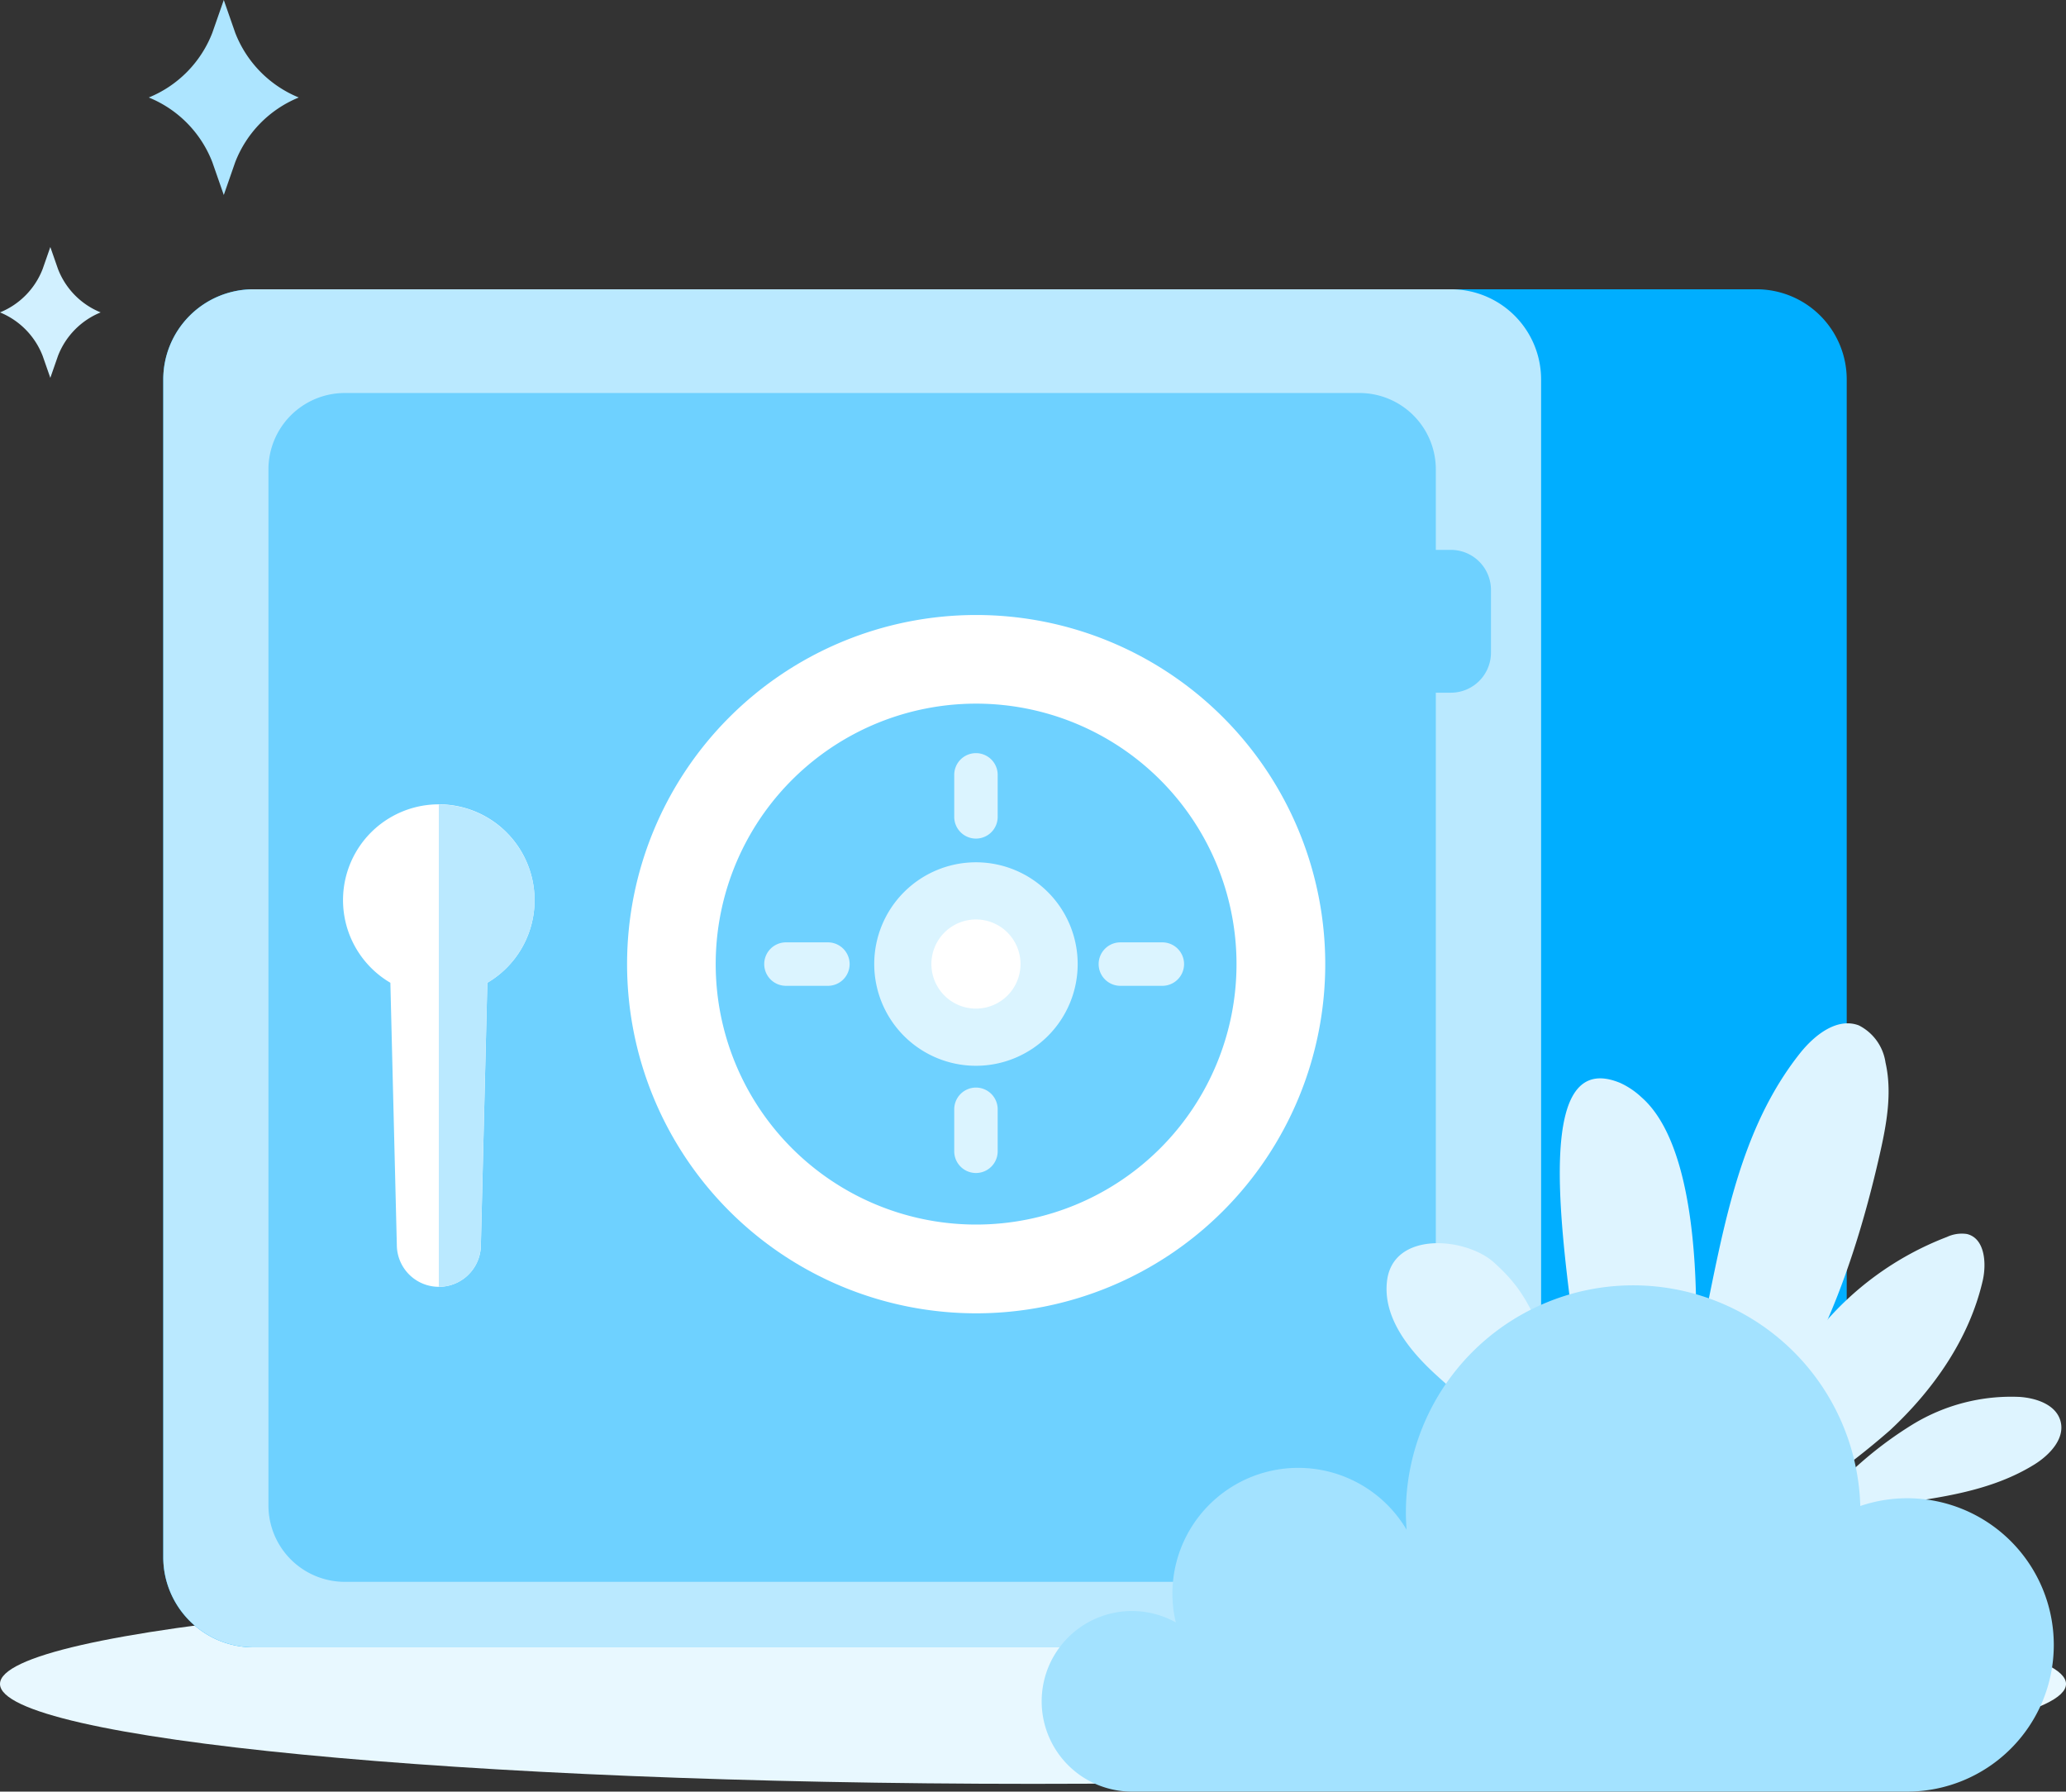 <svg xmlns="http://www.w3.org/2000/svg" width="191.998" height="166.464" viewBox="0 0 191.998 166.464"><rect x="0" y="0" width="191.998" height="166.464" fill="#333333" stroke="none"/><defs><style>.a{fill:#e8f8ff;}.b{fill:#00aeff;}.c{fill:#bae9ff;}.d{fill:#6ed1ff;}.e{fill:#fff;}.f{fill:#dbf4ff;}.g{fill:#def4ff;}.h{fill:#a3e2ff;}.i{fill:#ade5ff;}.j{fill:#d1f0ff;}</style></defs><g transform="translate(-3063.966 -6849.504)"><path class="a" d="M3063.966,7005.964c0,5.129,42.977,9.283,96,9.283s96-4.154,96-9.283-42.98-9.278-96-9.278S3063.966,7000.839,3063.966,7005.964Z"/><path class="b" d="M8.382,0H148.066a8.382,8.382,0,0,1,8.382,8.382V117.8a8.382,8.382,0,0,1-8.382,8.382H8.381A8.381,8.381,0,0,1,0,117.8V8.382A8.382,8.382,0,0,1,8.382,0Z" transform="translate(3079.138 6876.382)"/><path class="c" d="M8.382,0H119.664a8.382,8.382,0,0,1,8.382,8.382V117.8a8.382,8.382,0,0,1-8.382,8.382H8.383A8.383,8.383,0,0,1,0,117.8V8.382A8.382,8.382,0,0,1,8.382,0Z" transform="translate(3079.138 6876.382)"/><path class="d" d="M3198.8,6913.865a3.726,3.726,0,0,0,3.725-3.724v-5.821a3.725,3.725,0,0,0-3.725-3.726h-1.4v-7.474a7.1,7.1,0,0,0-7.1-7.1h-94.287a7.1,7.1,0,0,0-7.1,7.1v96.258a7.1,7.1,0,0,0,7.1,7.1H3190.3a7.1,7.1,0,0,0,7.1-7.1v-6.37h1.4a3.725,3.725,0,0,0,3.725-3.724v-5.819a3.726,3.726,0,0,0-3.725-3.726h-1.4v-55.874Z"/><path class="e" d="M3113.644,6933.152a8.9,8.9,0,1,0-13.4,7.664l.6,24.345a3.906,3.906,0,0,0,7.812,0l.6-24.345A8.885,8.885,0,0,0,3113.644,6933.152Z"/><path class="e" d="M3154.683,6906.646a32.441,32.441,0,1,0,32.441,32.441A32.441,32.441,0,0,0,3154.683,6906.646Zm0,56.636a24.2,24.2,0,1,1,24.195-24.2A24.2,24.2,0,0,1,3154.683,6963.282Z"/><path class="f" d="M3145.211,6939.076a9.453,9.453,0,1,1,9.453,9.453A9.452,9.452,0,0,1,3145.211,6939.076Z"/><path class="f" d="M3156.683,6925.4a2.019,2.019,0,0,1-2.019,2.02h0a2.019,2.019,0,0,1-2.019-2.02v-3.9a2.019,2.019,0,0,1,2.019-2.019h0a2.019,2.019,0,0,1,2.019,2.019Z"/><path class="f" d="M3156.683,6956.474a2.018,2.018,0,0,1-2.019,2.017h0a2.018,2.018,0,0,1-2.019-2.017v-3.9a2.02,2.02,0,0,1,2.019-2.02h0a2.02,2.02,0,0,1,2.019,2.02Z"/><path class="f" d="M3168.084,6941.1a2.018,2.018,0,0,1-2.018-2.019h0a2.019,2.019,0,0,1,2.018-2.019h3.9a2.02,2.02,0,0,1,2.02,2.019h0a2.02,2.02,0,0,1-2.02,2.019Z"/><path class="f" d="M3137.006,6941.1a2.02,2.02,0,0,1-2.019-2.019h0a2.02,2.02,0,0,1,2.019-2.019h3.9a2.019,2.019,0,0,1,2.018,2.019h0a2.019,2.019,0,0,1-2.018,2.019Z"/><path class="e" d="M3150.523,6939.076a4.141,4.141,0,1,1,4.141,4.141A4.141,4.141,0,0,1,3150.523,6939.076Z"/><path class="c" d="M3104.747,6924.257v44.81a3.906,3.906,0,0,0,3.906-3.906l.6-24.345a8.891,8.891,0,0,0-4.507-16.559Z"/><path class="g" d="M3222.521,6988.458c8.969-8.022,13.458-19.908,16.121-31.641.641-2.823,1.19-5.764.549-8.586a4.6,4.6,0,0,0-2.486-3.457c-2.03-.761-4.135.914-5.482,2.618-8.5,10.748-7.506,26.094-12.742,38.757"/><path class="g" d="M3233.7,6988.6a35.576,35.576,0,0,1,7.981-6.728,17.575,17.575,0,0,1,9.993-2.575c1.547.112,3.329.717,3.766,2.2.483,1.635-.97,3.181-2.42,4.081-7.93,4.911-18.849,2.507-26.71,7.526"/><path class="g" d="M3225.957,6991.812a72.731,72.731,0,0,0,13.638-9.406c4.056-3.771,7.379-8.51,8.626-13.9.382-1.664.187-3.966-1.476-4.348a3.241,3.241,0,0,0-1.84.274,28.489,28.489,0,0,0-12.052,8.8c-3.077,3.9-5.082,8.688-8.574,12.226a4.2,4.2,0,0,1-1.808,1.244,1.561,1.561,0,0,1-1.862-.8,2.108,2.108,0,0,1,.046-1.226c.56-2.2,3.262-26.75-4.142-33.221a7.367,7.367,0,0,0-1.972-1.33c-11.4-4.737-1.62,31.378-3.45,34.7-3.913-12.476-4.863-14.918-8.264-18-2.62-2.378-9.4-2.975-9.961,1.693-.392,3.229,1.834,6.17,4.2,8.4,2.585,2.433,5.5,4.519,7.891,7.157s4.241,6,4.075,9.547"/><path class="h" d="M3241.2,6988.71a13.561,13.561,0,0,0-4.353.722,21.119,21.119,0,0,0-42.229.622c0,.533.028,1.061.066,1.583a11.694,11.694,0,0,0-21.764,5.951,11.509,11.509,0,0,0,.318,2.66,8.389,8.389,0,1,0-4.077,15.72H3241.2a13.629,13.629,0,1,0,0-27.258Z"/><path class="i" d="M3083.7,6852.547l1.063-3.043,1.061,3.043a10.654,10.654,0,0,0,5.908,6.015h0a10.64,10.64,0,0,0-5.908,6.012l-1.061,3.047-1.063-3.047a10.626,10.626,0,0,0-5.907-6.012h0A10.64,10.64,0,0,0,3083.7,6852.547Z"/><path class="j" d="M3067.929,6874.5l.714-2.044.713,2.044a7.109,7.109,0,0,0,3.965,4.03h0a7.139,7.139,0,0,0-3.965,4.036l-.713,2.045-.714-2.045a7.156,7.156,0,0,0-3.963-4.036h0A7.127,7.127,0,0,0,3067.929,6874.5Z"/></g></svg>